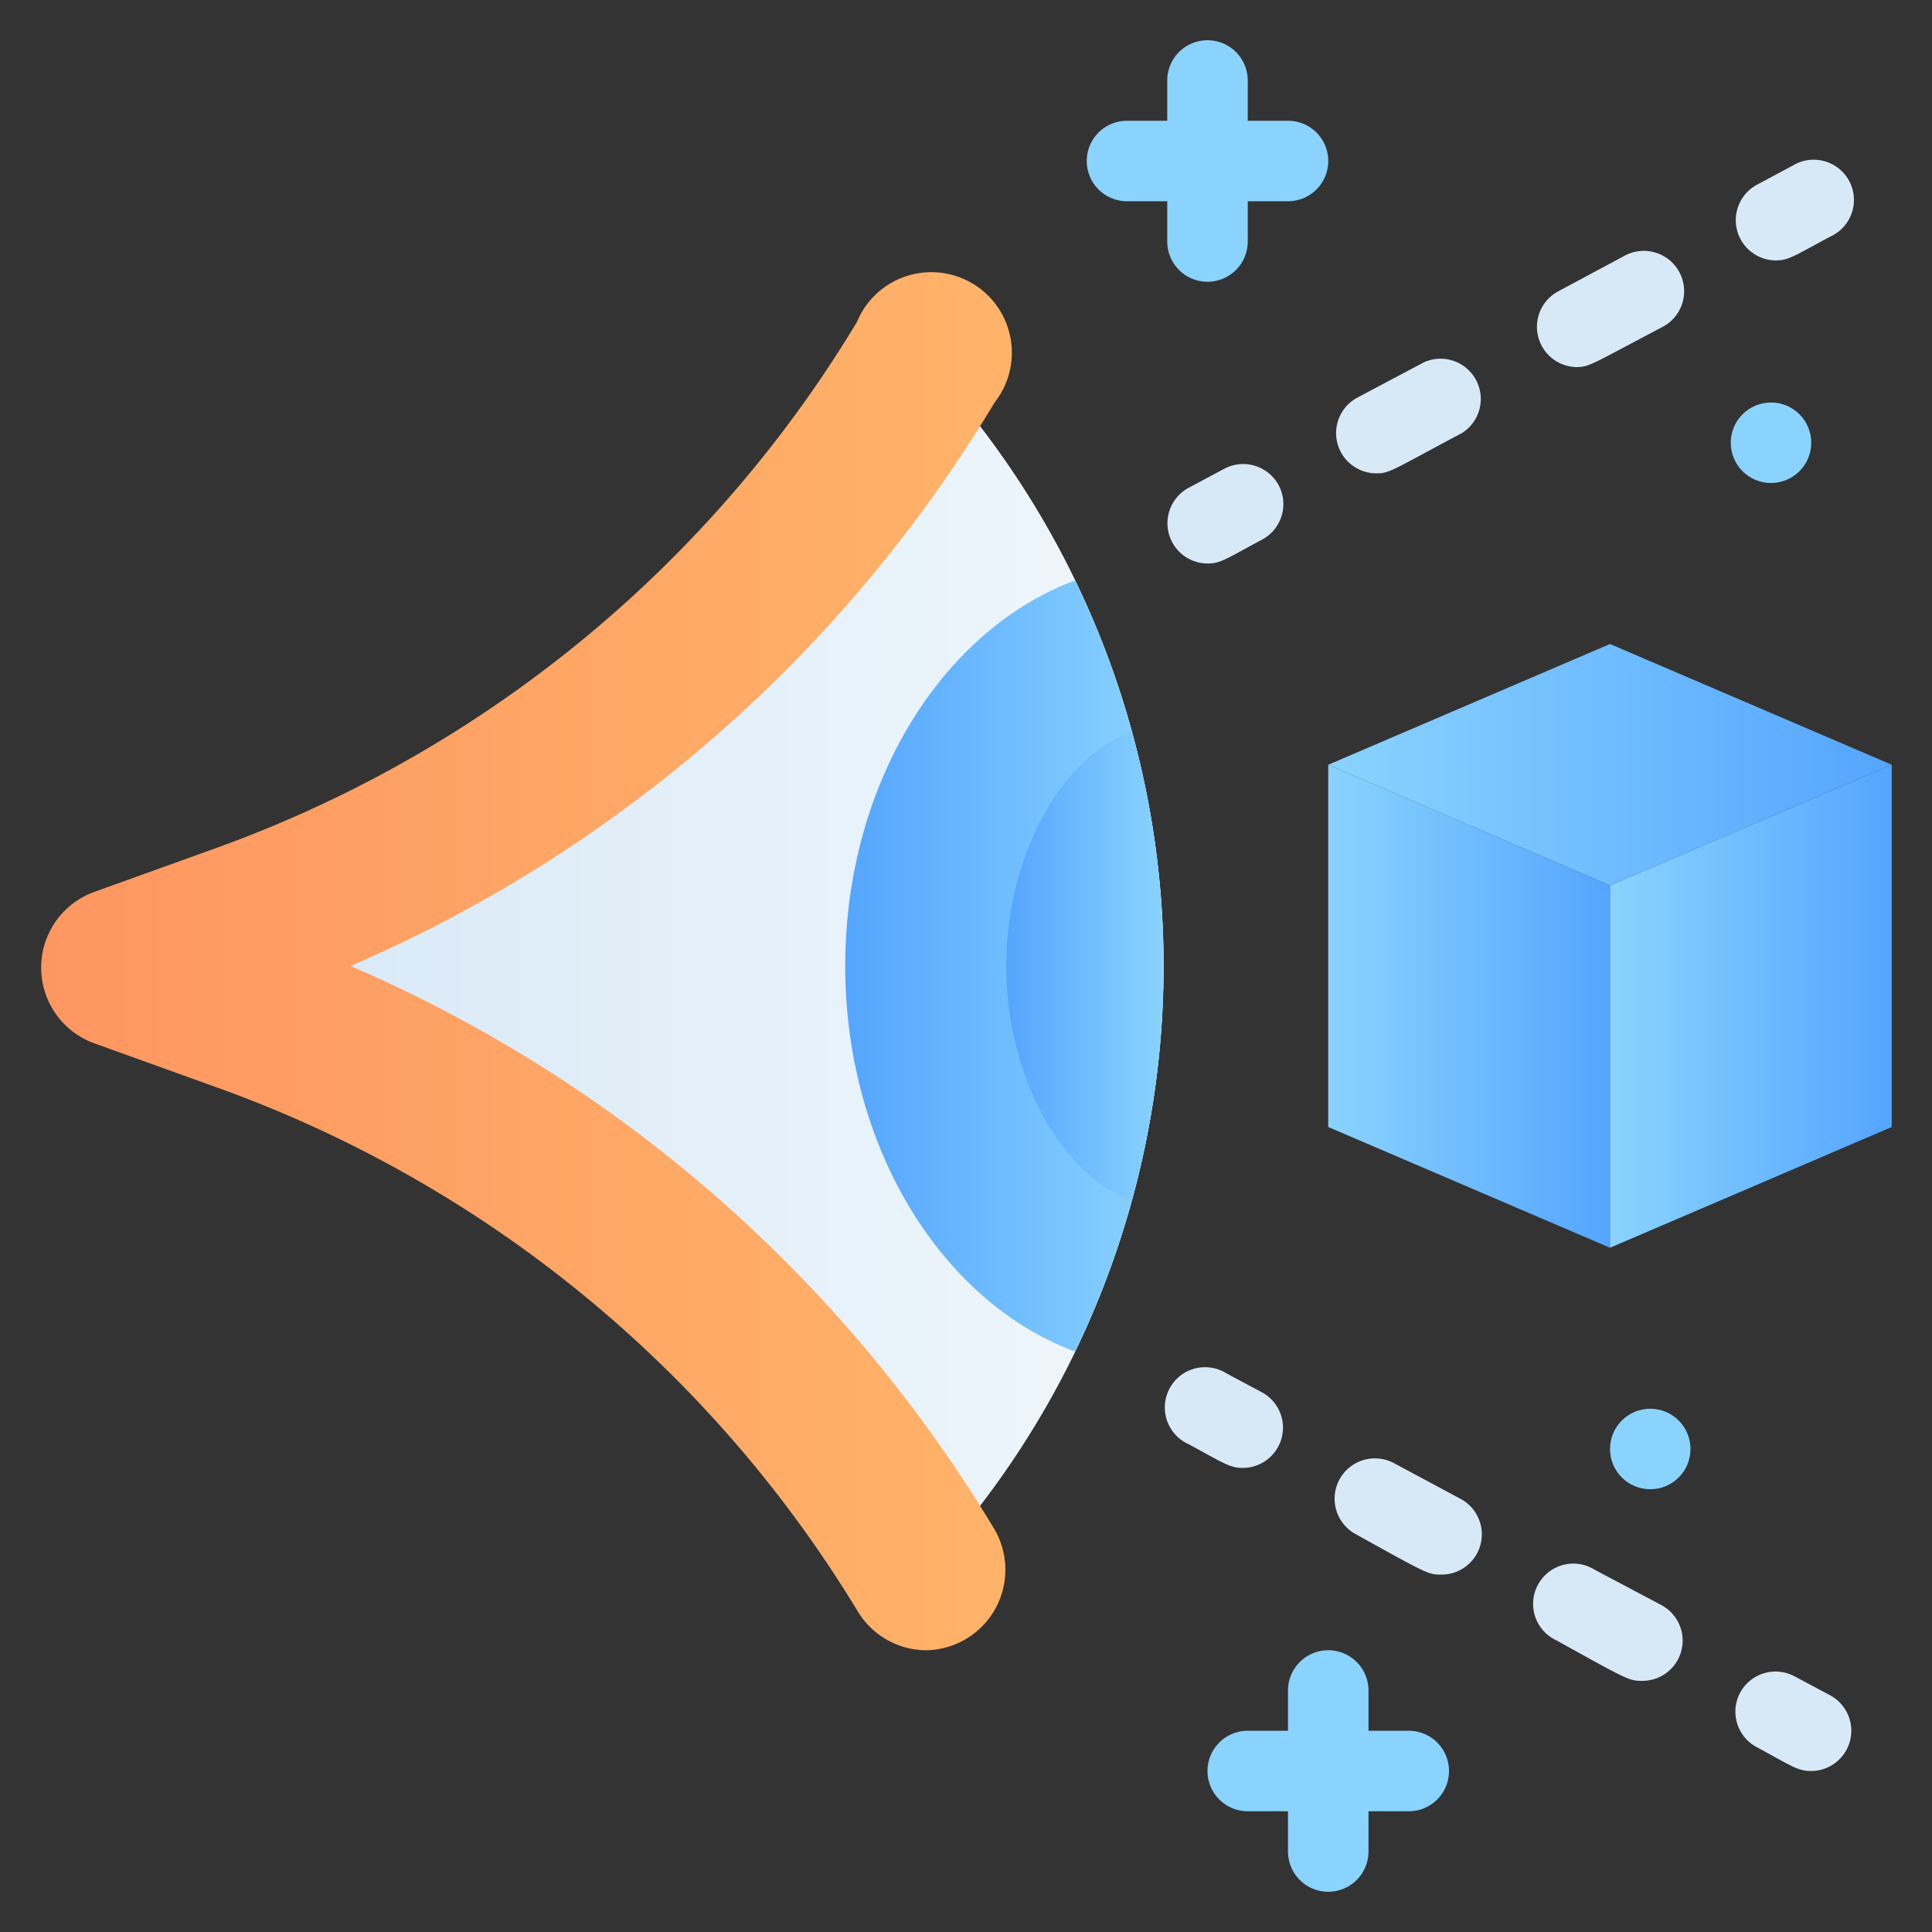 <svg xmlns="http://www.w3.org/2000/svg" xmlns:xlink="http://www.w3.org/1999/xlink" viewBox="0 0 48 48"><rect x="0" y="0" width="48" height="48" fill="#333333" stroke="none"/><defs><style>.cls-1{fill:url(#linear-gradient);}.cls-2{fill:url(#linear-gradient-2);}.cls-3{fill:url(#linear-gradient-3);}.cls-4{fill:url(#linear-gradient-4);}.cls-5{fill:url(#linear-gradient-5);}.cls-6{fill:url(#linear-gradient-6);}.cls-7{fill:#d7e9f7;}.cls-8{fill:url(#linear-gradient-7);}.cls-9{fill:url(#linear-gradient-8);}.cls-10{fill:#8ad3fe;}</style><linearGradient id="linear-gradient" x1="3" y1="24" x2="28.91" y2="24" gradientUnits="userSpaceOnUse"><stop offset="0" stop-color="#d3e6f5"/><stop offset="1" stop-color="#f0f7fc"/></linearGradient><linearGradient id="linear-gradient-2" y1="24" x2="28.91" y2="24" xlink:href="#linear-gradient"/><linearGradient id="linear-gradient-3" x1="47" y1="19" x2="33" y2="19.01" gradientUnits="userSpaceOnUse"><stop offset="0" stop-color="#54a5ff"/><stop offset="1" stop-color="#8ad3fe"/></linearGradient><linearGradient id="linear-gradient-4" x1="40" y1="25" x2="33" y2="25" xlink:href="#linear-gradient-3"/><linearGradient id="linear-gradient-5" x1="47" y1="25" x2="40" y2="25" xlink:href="#linear-gradient-3"/><linearGradient id="linear-gradient-6" x1="1" y1="24" x2="25" y2="24" gradientTransform="matrix(1, 0, 0, -1, 0, 48)" gradientUnits="userSpaceOnUse"><stop offset="0" stop-color="#fe9661"/><stop offset="1" stop-color="#ffb369"/></linearGradient><linearGradient id="linear-gradient-7" x1="21" y1="24" x2="28.91" y2="24" xlink:href="#linear-gradient-3"/><linearGradient id="linear-gradient-8" x1="25" y1="24" x2="28.91" y2="24" xlink:href="#linear-gradient-3"/></defs><title>3D View</title><g id="_3D_View" data-name="3D View"><path class="cls-1" d="M23,39A32.58,32.58,0,0,0,6,25.08L3,24l3-1.08A32.57,32.57,0,0,0,23,9a22,22,0,0,1,0,30Z"/><path class="cls-2" d="M23,39A32.53,32.53,0,0,0,6,25.08L3,24l3-1.08A32.53,32.53,0,0,0,23,9,22,22,0,0,1,23,39Z"/><polygon class="cls-3" points="47 19 40 22 33 19 40 16 47 19"/><polygon class="cls-4" points="33 19 33 28 40 31 40 22 33 19"/><polygon class="cls-5" points="40 22 40 31 47 28 47 19 40 22"/><path class="cls-6" d="M23,41a2,2,0,0,1-1.71-1A30.75,30.75,0,0,0,5.34,27l-3-1.08a2,2,0,0,1,0-3.76l3-1.08A30.75,30.75,0,0,0,21.29,8,2,2,0,1,1,24.71,10a34.65,34.65,0,0,1-16,14,34.65,34.65,0,0,1,16,14A2,2,0,0,1,23,41Z"/><path class="cls-7" d="M30,14a1,1,0,0,1-.47-1.88l.88-.47a1,1,0,0,1,1.36.41,1,1,0,0,1-.42,1.35C30.45,13.89,30.33,14,30,14Z"/><path class="cls-7" d="M34.19,11.76a1,1,0,0,1-.47-1.88L35.38,9a1,1,0,0,1,.94,1.76C34.57,11.69,34.53,11.76,34.19,11.76Zm5-2.64a1,1,0,0,1-.48-1.88l1.66-.89a1,1,0,0,1,.94,1.77C39.54,9.05,39.49,9.12,39.16,9.12Z"/><path class="cls-7" d="M44.12,6.47a1,1,0,0,1-.47-1.88l.88-.47a1,1,0,1,1,.94,1.76C44.57,6.36,44.44,6.47,44.12,6.47Z"/><path class="cls-7" d="M30.88,36.47c-.33,0-.48-.12-1.35-.59a1,1,0,1,1,.94-1.76l.88.47A1,1,0,0,1,30.88,36.47Z"/><path class="cls-7" d="M40.81,41.76c-.33,0-.33,0-2.13-1A1,1,0,1,1,39.62,39l1.66.88A1,1,0,0,1,40.81,41.76Zm-5-2.64c-.32,0-.32,0-2.12-1a1,1,0,0,1,.94-1.77l1.66.89A1,1,0,0,1,35.84,39.12Z"/><path class="cls-7" d="M45,44c-.34,0-.48-.12-1.35-.59a1,1,0,0,1-.42-1.35,1,1,0,0,1,1.36-.41l.88.47A1,1,0,0,1,45,44Z"/><path class="cls-8" d="M26.71,33.58C23.41,32.35,21,28.53,21,24s2.41-8.35,5.71-9.58A22,22,0,0,1,26.71,33.58Z"/><path class="cls-9" d="M28.12,29.83C26.38,29.2,25,26.75,25,24s1.38-5.2,3.12-5.83A21.87,21.87,0,0,1,28.12,29.83Z"/><path class="cls-10" d="M31,6V5h1a1,1,0,0,0,0-2H31V2a1,1,0,0,0-2,0V3H28a1,1,0,0,0,0,2h1V6a1,1,0,0,0,2,0Z"/><path class="cls-10" d="M35,43H34V42a1,1,0,0,0-2,0v1H31a1,1,0,0,0,0,2h1v1a1,1,0,0,0,2,0V45h1a1,1,0,0,0,0-2Z"/><circle class="cls-10" cx="44" cy="11" r="1"/><circle class="cls-10" cx="41" cy="36" r="1"/></g></svg>